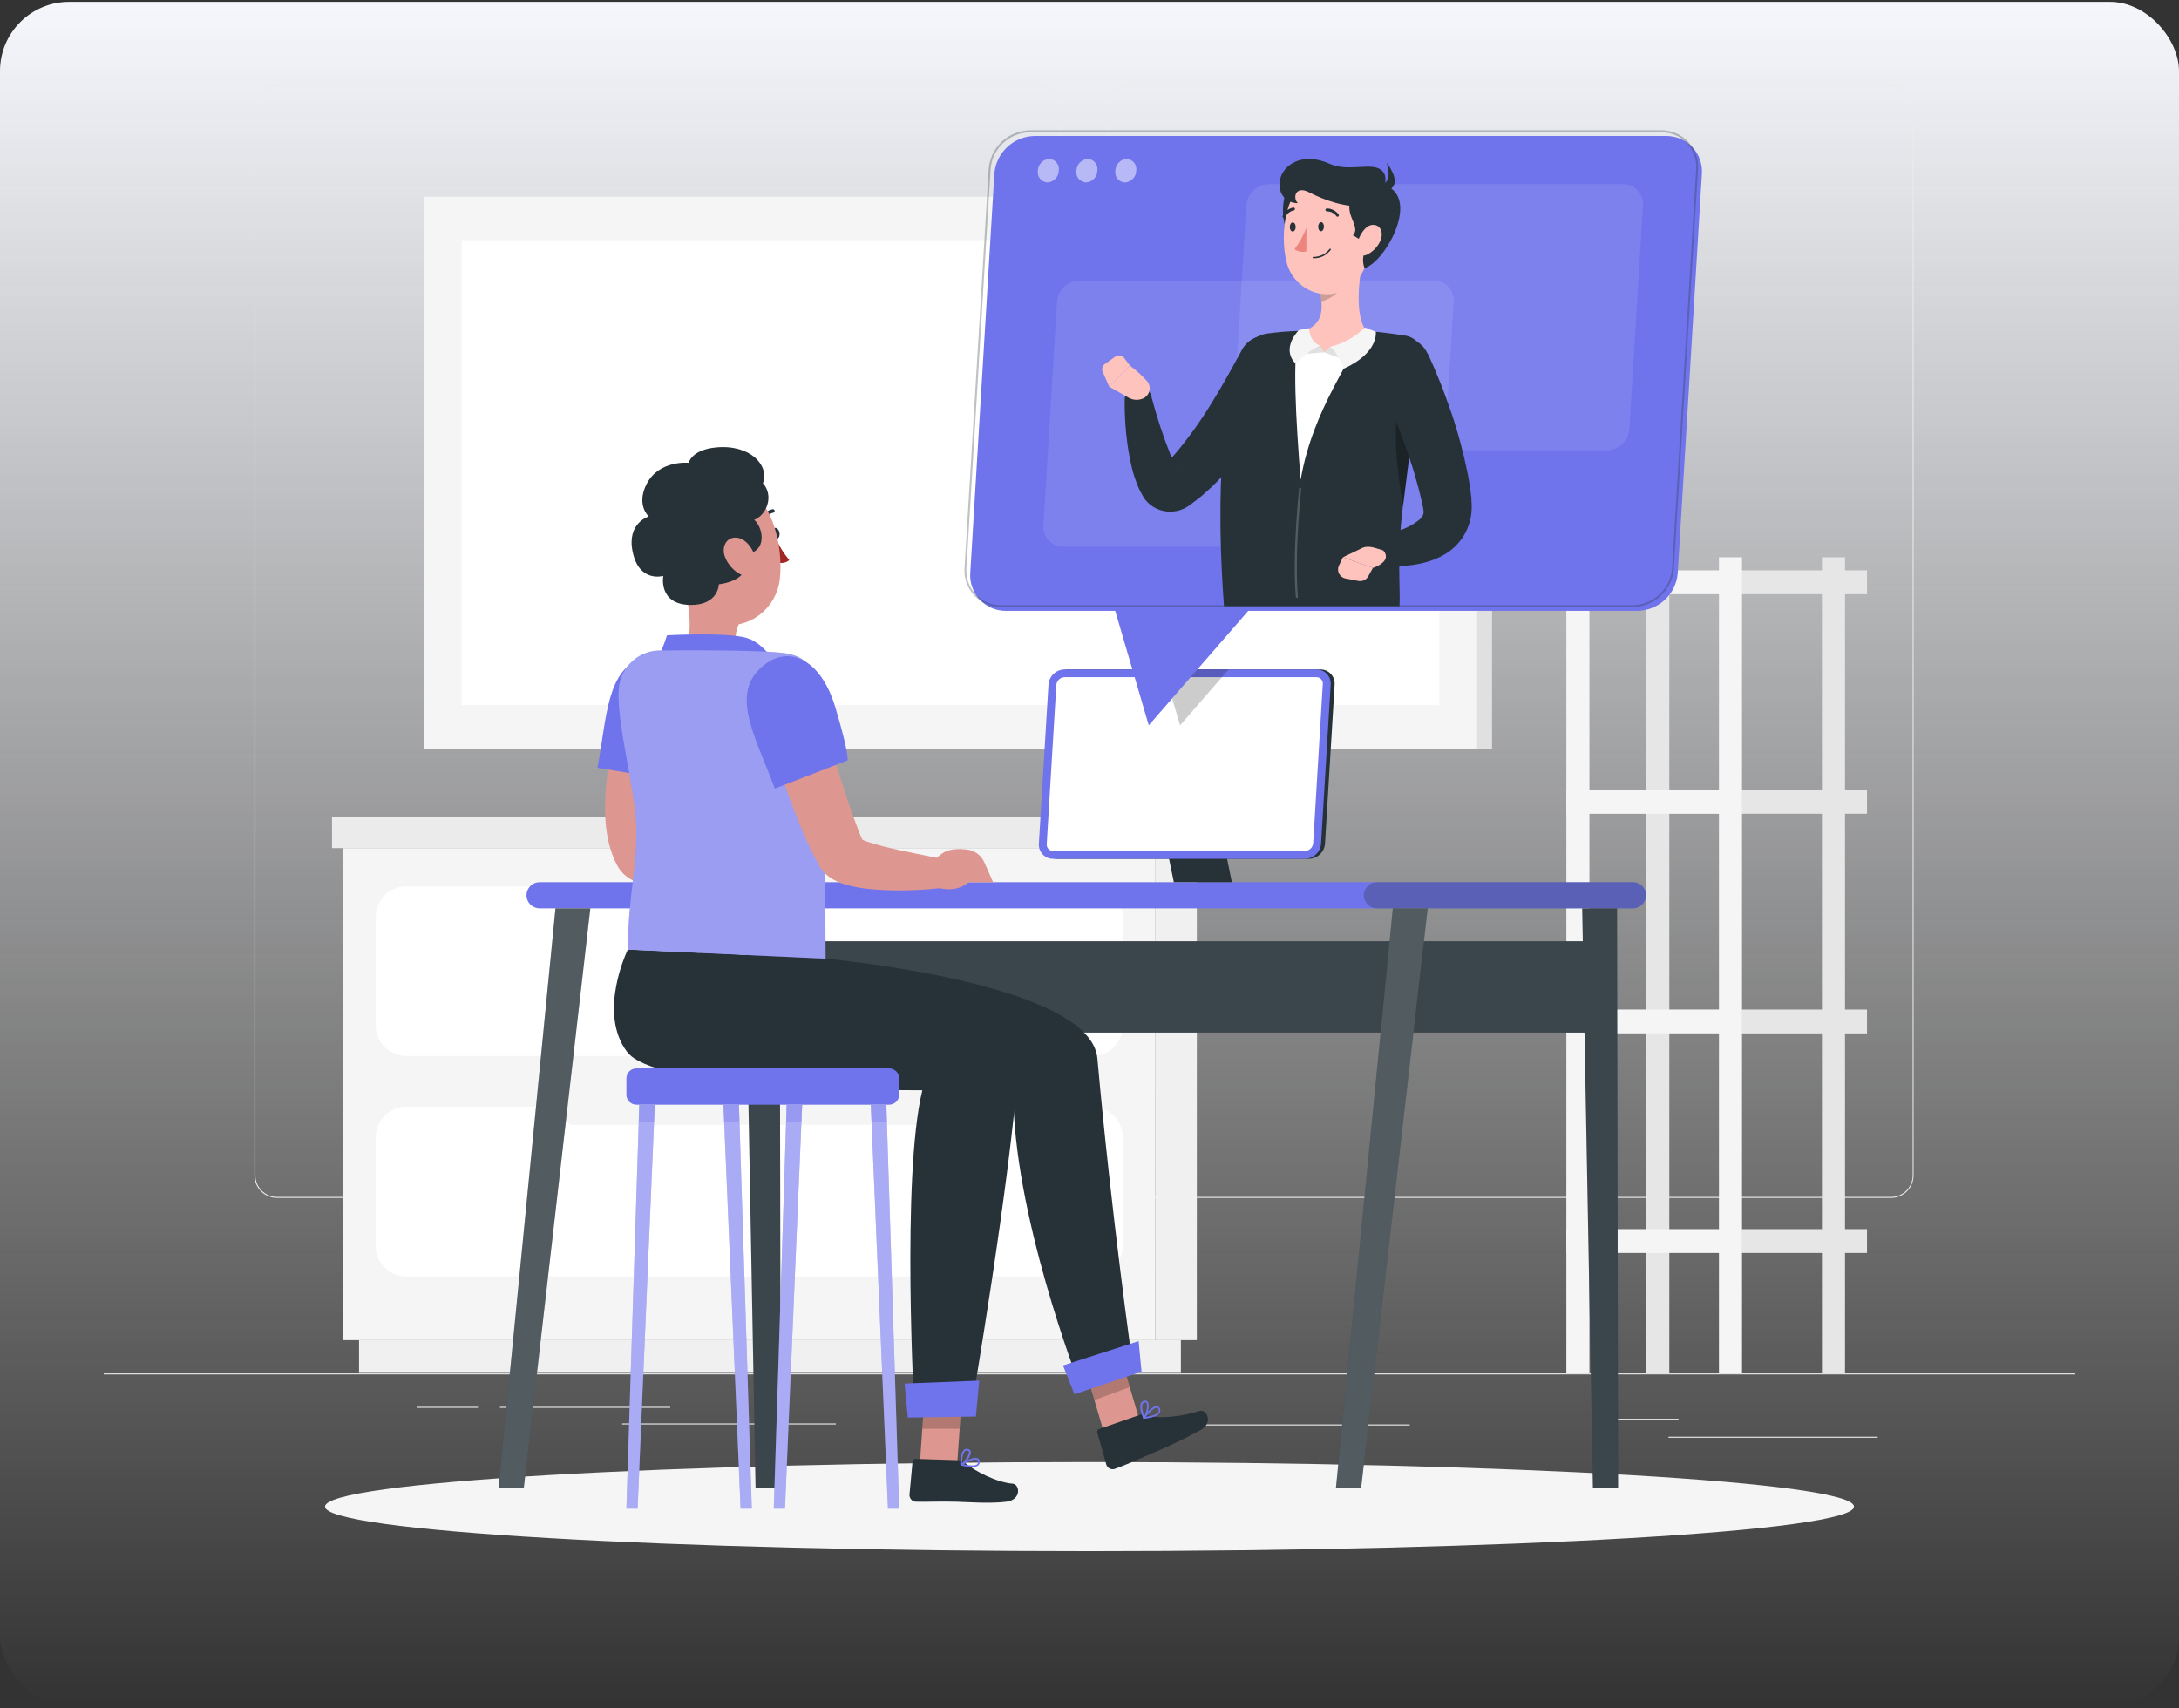 <svg width="630" height="494" viewBox="0 0 630 494" fill="none" xmlns="http://www.w3.org/2000/svg">
<rect x="0" y="0" width="630" height="494" fill="#333333" stroke="none"/>
<rect y="0.538" width="630" height="492.64" rx="20" fill="url(#paint0_linear_2489_428)"/>
<mask id="mask0_2489_428" style="mask-type:alpha" maskUnits="userSpaceOnUse" x="0" y="0" width="630" height="494">
<rect y="0.538" width="630" height="492.64" rx="20" fill="#F5F7FC"/>
</mask>
<g mask="url(#mask0_2489_428)">
<path d="M600 397.171H30V397.455H600V397.171Z" fill="#EBEBEB"/>
<path d="M542.886 415.481H482.386V415.766H542.886V415.481Z" fill="#EBEBEB"/>
<path d="M407.591 411.919H340.718V412.204H407.591V411.919Z" fill="#EBEBEB"/>
<path d="M485.305 410.281H463.428V410.565H485.305V410.281Z" fill="#EBEBEB"/>
<path d="M193.772 406.833H144.536V407.117H193.772V406.833Z" fill="#EBEBEB"/>
<path d="M138.186 406.833H120.584V407.117H138.186V406.833Z" fill="#EBEBEB"/>
<path d="M241.664 411.635H179.876V411.919H241.664V411.635Z" fill="#EBEBEB"/>
<path d="M300.18 346.416H80.058C78.333 346.413 76.68 345.727 75.462 344.509C74.244 343.291 73.56 341.64 73.56 339.918V31.031C73.575 29.319 74.266 27.683 75.482 26.477C76.699 25.271 78.343 24.593 80.058 24.59H300.18C301.907 24.59 303.562 25.274 304.783 26.493C306.004 27.712 306.69 29.364 306.69 31.088V339.918C306.69 341.642 306.004 343.294 304.783 344.513C303.562 345.732 301.907 346.416 300.18 346.416ZM80.058 24.817C78.409 24.82 76.829 25.476 75.664 26.641C74.499 27.806 73.845 29.385 73.845 31.031V339.918C73.845 341.564 74.499 343.143 75.664 344.308C76.829 345.473 78.409 346.129 80.058 346.132H300.18C301.83 346.129 303.412 345.473 304.578 344.309C305.745 343.144 306.402 341.565 306.405 339.918V31.031C306.402 29.384 305.745 27.805 304.578 26.641C303.412 25.476 301.83 24.82 300.18 24.817H80.058Z" fill="#EBEBEB"/>
<path d="M546.773 346.416H326.639C324.914 346.413 323.26 345.728 322.04 344.51C320.82 343.292 320.133 341.641 320.13 339.918V31.031C320.148 29.318 320.841 27.682 322.06 26.476C323.278 25.27 324.924 24.593 326.639 24.59H546.773C548.486 24.596 550.127 25.275 551.341 26.481C552.556 27.687 553.245 29.321 553.26 31.031V339.918C553.26 341.638 552.577 343.287 551.361 344.505C550.146 345.723 548.496 346.41 546.773 346.416ZM326.639 24.817C324.989 24.82 323.408 25.476 322.241 26.641C321.075 27.805 320.418 29.384 320.415 31.031V339.918C320.418 341.565 321.075 343.144 322.241 344.309C323.408 345.473 324.989 346.129 326.639 346.132H546.773C548.423 346.129 550.005 345.473 551.171 344.309C552.338 343.144 552.995 341.565 552.998 339.918V31.031C552.995 29.384 552.338 27.805 551.171 26.641C550.005 25.476 548.423 24.82 546.773 24.817H326.639Z" fill="#EBEBEB"/>
<path d="M334.049 387.543H346.031V245.259H334.049V387.543Z" fill="#F0F0F0"/>
<path d="M103.804 397.023L341.425 397.023V387.543H103.804V397.023Z" fill="#F0F0F0"/>
<path d="M334.049 245.259H99.21V387.543H334.049V245.259Z" fill="#F5F5F5"/>
<path d="M336.876 245.259H349.257V236.292H336.876V245.259Z" fill="#E0E0E0"/>
<path d="M336.877 236.292H95.995V245.259H336.877V236.292Z" fill="#EBEBEB"/>
<path d="M315.753 256.298H117.495C112.597 256.298 108.626 260.262 108.626 265.152V296.526C108.626 301.416 112.597 305.38 117.495 305.38H315.753C320.651 305.38 324.622 301.416 324.622 296.526V265.152C324.622 260.262 320.651 256.298 315.753 256.298Z" fill="white"/>
<path d="M315.753 320.038H117.495C112.597 320.038 108.626 324.002 108.626 328.891V360.266C108.626 365.156 112.597 369.12 117.495 369.12H315.753C320.651 369.12 324.622 365.156 324.622 360.266V328.891C324.622 324.002 320.651 320.038 315.753 320.038Z" fill="white"/>
<path d="M165.58 261.544H267.678C268.793 261.544 269.696 260.643 269.696 259.53V256.833C269.696 255.721 268.793 254.819 267.678 254.819H165.58C164.466 254.819 163.562 255.721 163.562 256.833V259.53C163.562 260.643 164.466 261.544 165.58 261.544Z" fill="#F5F5F5"/>
<path d="M165.58 325.284H267.678C268.793 325.284 269.696 324.382 269.696 323.269V320.572C269.696 319.46 268.793 318.558 267.678 318.558H165.58C164.466 318.558 163.562 319.46 163.562 320.572V323.269C163.562 324.382 164.466 325.284 165.58 325.284Z" fill="#F5F5F5"/>
<path d="M539.797 291.94H503.659V298.837H539.797V291.94Z" fill="#E6E6E6"/>
<path d="M475.968 397.171H482.637L482.637 161.15H475.968L475.968 397.171Z" fill="#E6E6E6"/>
<path d="M452.872 298.825H503.67V291.929H452.872V298.825Z" fill="#F5F5F5"/>
<path d="M539.797 355.44H503.659V362.337H539.797V355.44Z" fill="#E6E6E6"/>
<path d="M452.872 362.337H503.67V355.441H452.872V362.337Z" fill="#F5F5F5"/>
<path d="M539.797 164.928H503.659V171.825H539.797V164.928Z" fill="#E6E6E6"/>
<path d="M452.872 171.824H503.67V164.928H452.872V171.824Z" fill="#F5F5F5"/>
<path d="M539.797 228.428H503.659V235.325H539.797V228.428Z" fill="#E6E6E6"/>
<path d="M452.872 235.336H503.67V228.44H452.872V235.336Z" fill="#F5F5F5"/>
<path d="M526.767 397.171H533.436V161.15H526.767V397.171Z" fill="#E6E6E6"/>
<path d="M496.99 397.171H503.659L503.659 161.15H496.99L496.99 397.171Z" fill="#F5F5F5"/>
<path d="M452.872 397.171H459.541L459.541 161.15H452.872L452.872 397.171Z" fill="#F5F5F5"/>
<path d="M130.195 216.502L431.383 216.502V56.875L130.195 56.875V216.502Z" fill="#E0E0E0"/>
<path d="M122.591 216.502L427.085 216.502V56.875L122.591 56.875V216.502Z" fill="#F5F5F5"/>
<path d="M416.164 203.916V69.45L133.489 69.45V203.916L416.164 203.916Z" fill="white"/>
<path d="M315 448.563C437.074 448.563 536.035 442.796 536.035 435.681C536.035 428.566 437.074 422.799 315 422.799C192.926 422.799 93.965 428.566 93.965 435.681C93.965 442.796 192.926 448.563 315 448.563Z" fill="#F5F5F5"/>
<path d="M472.115 262.683H156.015C155.01 262.68 154.046 262.279 153.334 261.569C152.623 260.859 152.222 259.897 152.219 258.893C152.222 257.889 152.623 256.927 153.334 256.217C154.046 255.507 155.01 255.107 156.015 255.104H472.115C473.121 255.107 474.084 255.507 474.796 256.217C475.507 256.927 475.908 257.889 475.911 258.893C475.908 259.897 475.507 260.859 474.796 261.569C474.084 262.279 473.121 262.68 472.115 262.683Z" fill="#6F73EC"/>
<path opacity="0.3" d="M472.115 262.683H398.118C397.112 262.68 396.148 262.279 395.437 261.569C394.725 260.859 394.324 259.897 394.321 258.893C394.324 257.889 394.725 256.927 395.437 256.217C396.148 255.507 397.112 255.107 398.118 255.104H472.115C473.121 255.107 474.085 255.507 474.796 256.217C475.507 256.927 475.908 257.889 475.911 258.893C475.908 259.897 475.507 260.859 474.796 261.569C474.085 262.279 473.121 262.68 472.115 262.683Z" fill="#263238"/>
<path d="M464.089 272.185H220.984V298.598H464.089V272.185Z" fill="#263238"/>
<path opacity="0.1" d="M464.089 272.185H220.984V298.598H464.089V272.185Z" fill="white"/>
<path d="M460.555 430.424H467.828L467.532 262.683H457.454L460.555 430.424Z" fill="#263238"/>
<path opacity="0.1" d="M460.555 430.424H467.828L467.532 262.683H457.454L460.555 430.424Z" fill="white"/>
<path d="M393.523 430.424H386.238L402.7 262.683H412.777L393.523 430.424Z" fill="#263238"/>
<path opacity="0.2" d="M393.523 430.424H386.238L402.7 262.683H412.777L393.523 430.424Z" fill="white"/>
<path d="M218.453 430.424H225.727L225.43 262.683H215.353L218.453 430.424Z" fill="#263238"/>
<path opacity="0.1" d="M218.453 430.424H225.727L225.43 262.683H215.353L218.453 430.424Z" fill="white"/>
<path d="M151.421 430.424H144.137L160.598 262.683H170.676L151.421 430.424Z" fill="#263238"/>
<path opacity="0.2" d="M151.421 430.424H144.137L160.598 262.683H170.676L151.421 430.424Z" fill="white"/>
<path d="M356.165 255.103H339.385L332.67 222.352H349.451L356.165 255.103Z" fill="#263238"/>
<path d="M378.43 248.355H305.629C305.063 248.361 304.502 248.25 303.981 248.029C303.46 247.807 302.991 247.48 302.603 247.068C302.215 246.657 301.917 246.169 301.727 245.636C301.538 245.104 301.461 244.538 301.502 243.974L304.284 197.964C304.37 196.786 304.895 195.682 305.756 194.87C306.617 194.059 307.751 193.6 308.935 193.583H381.747C382.313 193.579 382.873 193.691 383.393 193.913C383.914 194.135 384.382 194.462 384.77 194.873C385.157 195.285 385.455 195.772 385.645 196.304C385.835 196.836 385.913 197.401 385.874 197.964L383.092 243.974C383.004 245.154 382.477 246.258 381.614 247.069C380.751 247.879 379.615 248.338 378.43 248.355Z" fill="#263238"/>
<path d="M377.29 248.355H304.489C303.923 248.361 303.362 248.25 302.841 248.029C302.32 247.807 301.85 247.48 301.463 247.068C301.075 246.657 300.777 246.169 300.587 245.636C300.398 245.104 300.321 244.538 300.362 243.974L303.144 197.964C303.229 196.786 303.755 195.682 304.616 194.87C305.477 194.059 306.611 193.6 307.795 193.583H380.607C381.173 193.579 381.733 193.691 382.253 193.913C382.773 194.135 383.242 194.462 383.63 194.873C384.017 195.285 384.315 195.772 384.505 196.304C384.695 196.836 384.773 197.401 384.734 197.964L381.952 243.974C381.864 245.154 381.336 246.258 380.473 247.069C379.61 247.879 378.475 248.338 377.29 248.355Z" fill="#6F73EC"/>
<path d="M304.478 246.079C304.225 246.081 303.974 246.031 303.741 245.933C303.508 245.836 303.297 245.692 303.121 245.51C302.95 245.321 302.818 245.1 302.734 244.86C302.649 244.619 302.614 244.364 302.631 244.11L305.413 198.101C305.455 197.494 305.722 196.924 306.163 196.503C306.604 196.082 307.186 195.84 307.795 195.825H380.607C380.861 195.821 381.114 195.87 381.348 195.969C381.582 196.068 381.793 196.216 381.967 196.401C382.141 196.586 382.274 196.806 382.358 197.046C382.442 197.286 382.474 197.54 382.454 197.794L379.672 243.803C379.632 244.411 379.365 244.982 378.924 245.404C378.483 245.825 377.9 246.066 377.29 246.079H304.478Z" fill="white"/>
<path opacity="0.2" d="M336.455 193.583L341.186 209.754L355.23 193.583H336.455Z" fill="black"/>
<path d="M223.287 154.322C223.401 155.198 223.948 155.858 224.529 155.813C225.111 155.767 225.476 155.016 225.362 154.14C225.248 153.264 224.7 152.604 224.13 152.649C223.56 152.695 223.184 153.469 223.287 154.322Z" fill="#263238"/>
<path d="M224.245 155.63C225.271 157.902 226.598 160.026 228.189 161.946C226.935 163.209 224.644 162.697 224.644 162.697L224.245 155.63Z" fill="#A02724"/>
<path d="M220.38 150.988C220.293 151.004 220.205 151.004 220.118 150.988C219.991 150.932 219.891 150.831 219.838 150.703C219.785 150.576 219.783 150.433 219.833 150.305C220.129 149.547 220.606 148.872 221.221 148.339C221.837 147.806 222.573 147.43 223.367 147.244C223.434 147.232 223.502 147.234 223.568 147.249C223.634 147.264 223.696 147.292 223.751 147.331C223.806 147.37 223.853 147.42 223.889 147.477C223.925 147.534 223.949 147.598 223.96 147.665C223.983 147.8 223.952 147.94 223.873 148.053C223.794 148.166 223.674 148.243 223.538 148.268C222.916 148.418 222.342 148.719 221.864 149.143C221.387 149.568 221.022 150.104 220.802 150.703C220.76 150.781 220.7 150.848 220.626 150.897C220.553 150.947 220.468 150.978 220.38 150.988Z" fill="#263238"/>
<path d="M197.455 168.058L204.295 173.292L213.631 180.428C213.119 181.5 212.81 182.657 212.719 183.842C212.389 186.459 212.058 188.394 217.883 189.998C218.502 190.146 219.065 190.468 219.506 190.926C219.947 191.384 220.246 191.958 220.369 192.582C220.597 194.129 219.65 195.996 214.27 196.917C209.058 197.695 203.734 196.79 199.073 194.334C196.793 193.196 196.793 191.83 197.751 189.52C200.624 182.954 199.233 174.578 197.455 168.058Z" fill="#DE9790"/>
<path d="M189.6 191.591C190.914 189.068 191.997 186.433 192.838 183.716C192.838 183.716 210.166 182.772 215.888 184.479C221.611 186.186 225.168 193.583 225.168 193.583L189.6 191.591Z" fill="#6F73EC"/>
<path d="M196.85 204.462C196.428 205.737 195.961 207.296 195.516 208.729L194.228 213.168C193.43 216.126 192.655 219.097 192.051 222.055C191.408 224.949 190.917 227.874 190.58 230.818C190.229 233.523 190.145 236.256 190.329 238.978C190.397 240.129 190.572 241.272 190.854 242.392C190.922 242.619 190.979 242.869 191.059 243.086L191.287 243.7C191.233 243.59 191.172 243.484 191.105 243.382C190.988 243.215 190.863 243.056 190.728 242.904C190.582 242.728 190.413 242.571 190.227 242.437C189.999 242.278 189.965 242.3 190.01 242.357C190.344 242.597 190.703 242.799 191.082 242.961C191.595 243.188 192.222 243.416 192.849 243.632C194.137 244.064 195.562 244.463 197.033 244.85C202.915 246.329 209.333 247.478 215.592 248.81L215.387 256.696C212.043 257.142 208.68 257.419 205.309 257.527C201.888 257.651 198.464 257.594 195.049 257.356C193.241 257.235 191.441 257.015 189.657 256.696C188.722 256.525 187.753 256.332 186.727 256.048C185.547 255.744 184.401 255.32 183.307 254.784C182.497 254.395 181.732 253.918 181.027 253.362C180.527 252.965 180.066 252.523 179.648 252.042C179.386 251.733 179.143 251.41 178.918 251.074C178.804 250.881 178.679 250.688 178.576 250.494L178.428 250.221L177.641 248.616C177.402 248.082 177.208 247.558 177.003 247.023C176.284 245.031 175.764 242.973 175.452 240.878C174.312 232.969 175.213 225.913 176.399 219.051C177.037 215.637 177.789 212.223 178.679 208.98C179.135 207.33 179.613 205.68 180.126 204.052C180.639 202.425 181.187 200.855 181.848 199.068L196.85 204.462Z" fill="#DE9790"/>
<path d="M186.305 190.18C197.078 187.335 203.474 196.143 199.826 210.664C196.178 225.185 194.958 225.731 194.958 225.731L172.739 222.033C175.475 207.808 175.259 193.082 186.305 190.18Z" fill="#6F73EC"/>
<path d="M221.109 245.658L219.434 245.51C214.668 245.51 213.848 246.807 210.918 249.527L209.778 255.513C217.473 259.439 221.6 255.126 221.611 255.126H228.736L226.228 249.436C225.79 248.407 225.085 247.514 224.185 246.85C223.285 246.186 222.223 245.774 221.109 245.658Z" fill="#DE9790"/>
<path d="M194.513 156.734C196.451 167.102 197.055 173.27 203.006 177.901C211.944 184.854 224.256 178.243 225.464 167.454C226.547 157.747 223.184 142.418 212.445 139.699C210.05 139.108 207.545 139.13 205.161 139.761C202.776 140.392 200.589 141.613 198.802 143.311C197.015 145.008 195.686 147.128 194.936 149.474C194.186 151.82 194.041 154.317 194.513 156.734Z" fill="#DE9790"/>
<path d="M215.09 160.353C222.5 159.762 220.334 151.966 218.043 150.339C221.52 149.019 223.914 143.511 220.574 139.733C222.534 134.623 216.926 128.467 207.087 129.388C199.905 130.048 199.107 133.838 199.107 133.838C199.107 133.838 190.5 132.939 186.921 140.029C183.866 146.106 187.571 149.349 187.571 149.349C187.571 149.349 181.141 151.215 182.919 159.591C184.812 168.627 191.766 166.533 191.766 166.533C191.766 166.533 190.204 174.817 199.609 174.931C207.737 175.033 207.84 168.957 207.84 168.957C207.84 168.957 218.373 167.978 215.09 160.353Z" fill="#263238"/>
<path d="M209.573 160.956C210.404 163.18 212.027 165.02 214.133 166.123C216.846 167.511 218.921 164.632 218.442 161.673C218.009 159.022 215.694 155.619 212.833 155.46C209.972 155.301 208.558 158.202 209.573 160.956Z" fill="#DE9790"/>
<path d="M320.096 417.393L330.23 413.285L323.071 388.989L312.937 393.086L320.096 417.393Z" fill="#DE9790"/>
<path opacity="0.2" d="M316.414 404.875L326.651 401.12L323.071 388.989L312.937 393.086L316.414 404.875Z" fill="black"/>
<path d="M329.353 409.234L317.759 413.251C317.661 413.281 317.571 413.329 317.493 413.394C317.414 413.459 317.349 413.539 317.302 413.628C317.254 413.718 317.224 413.817 317.215 413.918C317.205 414.019 317.216 414.121 317.246 414.218L319.868 423.573C320.036 424.054 320.388 424.451 320.846 424.676C321.304 424.902 321.833 424.939 322.319 424.779C326.32 423.299 327.939 422.503 332.887 420.363C337.757 418.33 342.52 416.051 347.159 413.535C351.024 411.259 348.698 407.379 346.817 408.016C342.36 409.518 335.053 410.497 331.348 409.222C330.7 409.004 329.998 409.008 329.353 409.234Z" fill="#263238"/>
<path d="M238.7 277.226C238.7 277.226 315.296 284.054 317.28 306.051C321.27 350.809 327.392 393.962 327.392 393.962L311.808 399.652C311.808 399.652 292.736 350.49 292.986 315.44C270.893 309.215 212.799 318.353 203.303 301.34C194.912 286.319 202.277 275.53 202.277 275.53L238.7 277.226Z" fill="#263238"/>
<path d="M310.645 403.191L330.048 396.648L329.204 387.828L307.328 394.861L310.645 403.191Z" fill="#6F73EC"/>
<path d="M333.627 409.701C332.694 410 331.731 410.194 330.755 410.281C330.705 410.287 330.655 410.279 330.61 410.257C330.565 410.234 330.528 410.199 330.504 410.156C330.479 410.115 330.465 410.067 330.465 410.019C330.465 409.971 330.479 409.924 330.504 409.883C330.755 409.541 332.989 406.537 334.414 406.583C334.577 406.592 334.735 406.642 334.875 406.727C335.014 406.813 335.13 406.931 335.212 407.072C335.36 407.273 335.452 407.509 335.479 407.757C335.505 408.005 335.464 408.256 335.36 408.483C334.953 409.088 334.336 409.522 333.627 409.701ZM331.347 409.701C333.32 409.428 334.665 408.904 334.973 408.255C335.037 408.107 335.059 407.943 335.037 407.783C335.015 407.622 334.949 407.471 334.847 407.345C334.812 407.272 334.757 407.21 334.689 407.166C334.62 407.121 334.541 407.097 334.46 407.095C333.639 407.06 332.225 408.529 331.29 409.701H331.347Z" fill="#6F73EC"/>
<path d="M330.812 410.269C330.771 410.281 330.727 410.281 330.686 410.269C330.645 410.262 330.605 410.245 330.571 410.219C330.537 410.194 330.51 410.16 330.493 410.121C330.493 409.996 329.182 407.117 329.866 405.752C329.954 405.577 330.081 405.425 330.237 405.306C330.393 405.188 330.574 405.107 330.766 405.069C330.976 404.999 331.203 405.002 331.411 405.079C331.618 405.155 331.793 405.3 331.906 405.49C332.533 406.537 331.747 409.211 330.937 410.178C330.906 410.221 330.862 410.252 330.812 410.269ZM330.812 405.604C330.715 405.637 330.625 405.689 330.549 405.758C330.472 405.826 330.411 405.909 330.367 406.002C329.957 406.81 330.458 408.54 330.835 409.507C331.462 408.437 331.918 406.446 331.507 405.763C331.427 405.638 331.291 405.49 330.926 405.569L330.812 405.604Z" fill="#6F73EC"/>
<path d="M265.866 424.619L276.696 424.107L278.463 398.582L267.633 399.094L265.866 424.619Z" fill="#DE9790"/>
<path d="M276.947 422.264L264.68 421.877C264.578 421.869 264.476 421.882 264.379 421.914C264.282 421.946 264.192 421.996 264.115 422.063C264.038 422.13 263.974 422.211 263.928 422.302C263.883 422.393 263.855 422.492 263.848 422.594L262.948 432.256C262.938 432.512 262.98 432.768 263.071 433.008C263.161 433.249 263.298 433.469 263.474 433.656C263.65 433.843 263.861 433.994 264.095 434.099C264.33 434.205 264.583 434.263 264.84 434.27C269.115 434.327 271.156 434.145 276.548 434.27C279.865 434.372 286.397 434.862 290.946 434.27C295.495 433.678 294.799 429.229 292.816 429.058C288.13 428.683 281.849 425.451 278.851 422.936C278.312 422.5 277.64 422.263 276.947 422.264Z" fill="#263238"/>
<path d="M280.8 424.278C279.82 424.222 278.85 424.062 277.904 423.8C277.856 423.79 277.812 423.765 277.778 423.729C277.744 423.693 277.721 423.648 277.712 423.599C277.704 423.551 277.71 423.501 277.73 423.455C277.75 423.41 277.783 423.372 277.824 423.345C278.178 423.106 281.335 421.069 282.658 421.661C282.808 421.726 282.938 421.828 283.038 421.958C283.138 422.087 283.203 422.239 283.228 422.401C283.294 422.64 283.295 422.893 283.231 423.133C283.167 423.373 283.04 423.591 282.863 423.766C282.266 424.194 281.528 424.377 280.8 424.278ZM278.611 423.448C280.549 423.903 282.031 423.892 282.521 423.448C282.633 423.328 282.712 423.18 282.748 423.02C282.784 422.86 282.776 422.694 282.726 422.537C282.716 422.458 282.685 422.383 282.637 422.32C282.589 422.256 282.526 422.205 282.453 422.173C281.7 421.832 279.853 422.685 278.52 423.448H278.611Z" fill="#6F73EC"/>
<path d="M277.915 423.812C277.874 423.822 277.831 423.822 277.79 423.812C277.753 423.788 277.723 423.756 277.701 423.719C277.679 423.681 277.667 423.639 277.665 423.595C277.665 423.47 277.516 420.329 278.645 419.305C278.793 419.161 278.975 419.056 279.174 419C279.373 418.944 279.583 418.94 279.785 418.987C280.003 418.999 280.211 419.084 280.374 419.228C280.538 419.373 280.647 419.568 280.686 419.783C280.891 420.978 279.192 423.197 278.086 423.812C278.032 423.834 277.97 423.834 277.915 423.812ZM279.546 419.476C279.443 419.469 279.341 419.484 279.244 419.519C279.148 419.554 279.06 419.609 278.987 419.681C278.314 420.284 278.166 422.082 278.166 423.095C279.135 422.321 280.275 420.625 280.138 419.84C280.138 419.692 280.024 419.521 279.66 419.464L279.546 419.476Z" fill="#6F73EC"/>
<path opacity="0.2" d="M267.633 399.094L278.474 398.582L277.448 413.183L266.652 413.171L267.633 399.094Z" fill="black"/>
<path d="M213.255 276.008C213.255 276.008 295.791 288.606 294.48 307.576C292.12 341.716 280.652 408.437 280.652 408.437L264.395 408.665C264.395 408.665 260.553 340.225 266.675 315.28C246.372 315.28 189.098 314.575 181.289 304.162C172.648 292.657 181.529 274.574 181.529 274.574L213.255 276.008Z" fill="#263238"/>
<path d="M262.48 409.939L282.156 409.632L283.125 399.253L261.534 400.096L262.48 409.939Z" fill="#6F73EC"/>
<path d="M227.79 189.031C221.143 187.734 191.173 188.109 191.173 188.109C188.177 188.027 185.259 189.07 182.997 191.032C180.734 192.994 179.291 195.731 178.952 198.704C177.903 207.933 183.774 228.554 183.979 239.069C184.23 251.985 181.756 257.22 181.506 274.608L238.699 277.226C238.699 242.255 237.172 213.304 235.792 199.421C235.302 194.539 234.436 190.317 227.79 189.031Z" fill="#6F73EC"/>
<path opacity="0.3" d="M227.79 189.031C221.143 187.734 191.173 188.109 191.173 188.109C188.177 188.027 185.259 189.07 182.997 191.032C180.734 192.994 179.291 195.731 178.952 198.704C177.903 207.933 183.774 228.554 183.979 239.069C184.23 251.985 181.756 257.22 181.506 274.608L238.699 277.226C238.699 242.255 237.172 213.304 235.792 199.421C235.302 194.539 234.436 190.317 227.79 189.031Z" fill="white"/>
<path d="M235.622 200.047C237.412 206.192 239.213 212.508 241.071 218.676C242.929 224.844 244.833 231.046 246.976 236.884C247.501 238.375 248.116 239.763 248.618 241.197L249.496 243.211L249.61 243.462V243.587V243.655V243.575C249.412 243.224 249.167 242.902 248.88 242.619C248.492 242.244 248.344 242.21 248.31 242.21C248.564 242.439 248.858 242.62 249.176 242.745C249.734 243.013 250.31 243.245 250.898 243.439C252.186 243.883 253.634 244.281 255.104 244.679C261.067 246.193 267.576 247.354 273.914 248.708L273.709 256.594C270.306 257.052 266.882 257.33 263.449 257.425C259.975 257.558 256.496 257.494 253.03 257.231C251.186 257.1 249.352 256.864 247.535 256.526C246.577 256.344 245.585 256.116 244.514 255.809C243.243 255.453 242.018 254.949 240.866 254.307C239.947 253.781 239.104 253.134 238.358 252.384C237.788 251.797 237.298 251.139 236.899 250.426L236.511 249.709L235.223 247.274C234.47 245.681 233.65 244.076 232.943 242.494C231.541 239.296 230.309 236.133 229.078 232.958C227.847 229.783 226.798 226.608 225.738 223.421C223.629 217.014 221.725 210.676 220.038 204.075L235.622 200.047Z" fill="#DE9790"/>
<path d="M219.377 193.708C227.197 185.742 237.195 190.089 241.493 204.474C245.791 218.858 245.015 219.905 245.015 219.905L224.005 228.042C219.046 214.34 211.374 201.822 219.377 193.708Z" fill="#6F73EC"/>
<path d="M279.5 245.658L277.825 245.51C273.059 245.51 272.25 246.807 269.32 249.527L268.18 255.513C275.875 259.439 280.002 255.126 280.002 255.126H287.138L284.619 249.436C284.183 248.406 283.478 247.512 282.578 246.847C281.677 246.182 280.614 245.772 279.5 245.658Z" fill="#DE9790"/>
<path d="M184.014 319.446H257.065C258.671 319.446 259.972 318.147 259.972 316.544V311.855C259.972 310.253 258.671 308.953 257.065 308.953H184.014C182.408 308.953 181.107 310.253 181.107 311.855V316.544C181.107 318.147 182.408 319.446 184.014 319.446Z" fill="#6F73EC"/>
<path d="M184.345 436.261H181.107L184.835 319.434H189.315L184.345 436.261Z" fill="#6F73EC"/>
<path opacity="0.4" d="M184.345 436.261H181.107L184.835 319.434H189.315L184.345 436.261Z" fill="white"/>
<path d="M214.121 436.261H217.359L213.642 319.434H209.162L214.121 436.261Z" fill="#6F73EC"/>
<path opacity="0.4" d="M214.121 436.261H217.359L213.642 319.434H209.162L214.121 436.261Z" fill="white"/>
<path d="M226.958 436.261H223.72L227.448 319.434H231.928L226.958 436.261Z" fill="#6F73EC"/>
<path opacity="0.4" d="M226.958 436.261H223.72L227.448 319.434H231.928L226.958 436.261Z" fill="white"/>
<path d="M256.734 436.261H259.972L256.256 319.434H251.775L256.734 436.261Z" fill="#6F73EC"/>
<path opacity="0.4" d="M256.734 436.261H259.972L256.256 319.434H251.775L256.734 436.261Z" fill="white"/>
<g opacity="0.3">
<path d="M184.835 319.434H189.315L189.098 324.396H184.675L184.835 319.434Z" fill="#6F73EC"/>
<path d="M213.791 324.396H209.368L209.163 319.434H213.631L213.791 324.396Z" fill="#6F73EC"/>
<path d="M231.917 319.434L231.712 324.396H227.289L227.448 319.434H231.917Z" fill="#6F73EC"/>
<path d="M256.416 324.396H251.981L251.776 319.434H256.256L256.416 324.396Z" fill="#6F73EC"/>
</g>
<path d="M473.46 176.638H290.866C289.447 176.653 288.041 176.374 286.736 175.819C285.431 175.263 284.255 174.443 283.283 173.411C282.312 172.379 281.565 171.157 281.09 169.823C280.616 168.488 280.424 167.069 280.526 165.657L287.492 50.298C287.711 47.342 289.031 44.575 291.191 42.543C293.352 40.51 296.197 39.359 299.165 39.316H481.714C483.132 39.301 484.539 39.58 485.844 40.136C487.149 40.691 488.325 41.511 489.296 42.543C490.268 43.575 491.015 44.797 491.489 46.132C491.964 47.467 492.156 48.885 492.053 50.298L485.077 165.702C484.85 168.641 483.534 171.39 481.386 173.412C479.238 175.435 476.412 176.585 473.46 176.638Z" fill="#6F73EC"/>
<path d="M315.296 152.251L332.134 209.754L382.089 152.251H315.296Z" fill="#6F73EC"/>
<path opacity="0.1" d="M464.556 130.219H362.23C361.434 130.228 360.645 130.071 359.913 129.76C359.181 129.449 358.522 128.989 357.977 128.411C357.431 127.832 357.012 127.147 356.746 126.399C356.479 125.65 356.371 124.855 356.427 124.063L360.337 59.401C360.46 57.745 361.2 56.193 362.411 55.054C363.622 53.914 365.217 53.269 366.881 53.245H469.207C470.006 53.228 470.798 53.378 471.535 53.687C472.271 53.995 472.934 54.454 473.481 55.035C474.028 55.615 474.447 56.304 474.71 57.056C474.974 57.808 475.076 58.607 475.01 59.401L471.1 124.063C470.977 125.72 470.238 127.271 469.027 128.41C467.815 129.55 466.221 130.195 464.556 130.219Z" fill="white"/>
<path opacity="0.1" d="M409.814 158.112H307.476C306.681 158.118 305.894 157.961 305.163 157.649C304.432 157.337 303.774 156.877 303.23 156.299C302.686 155.72 302.268 155.036 302.002 154.288C301.736 153.541 301.628 152.746 301.685 151.955L305.595 87.294C305.717 85.639 306.455 84.089 307.664 82.95C308.873 81.811 310.465 81.164 312.127 81.137H414.465C415.262 81.122 416.053 81.274 416.788 81.583C417.523 81.892 418.185 82.351 418.731 82.931C419.276 83.511 419.694 84.2 419.957 84.951C420.22 85.703 420.321 86.501 420.256 87.294L416.346 151.955C416.224 153.61 415.486 155.16 414.277 156.299C413.068 157.438 411.476 158.085 409.814 158.112Z" fill="white"/>
<g opacity="0.5">
<path d="M306.119 49.353C306.098 50.227 305.751 51.061 305.146 51.693C304.541 52.325 303.721 52.708 302.847 52.767C302.432 52.746 302.026 52.639 301.655 52.452C301.284 52.264 300.957 52.001 300.694 51.679C300.432 51.357 300.24 50.983 300.132 50.583C300.024 50.182 300.001 49.763 300.066 49.353C300.091 48.481 300.44 47.649 301.044 47.019C301.649 46.388 302.466 46.003 303.337 45.939C303.753 45.959 304.159 46.067 304.53 46.255C304.901 46.442 305.228 46.705 305.49 47.027C305.753 47.349 305.944 47.723 306.053 48.123C306.161 48.524 306.184 48.943 306.119 49.353Z" fill="white"/>
<path d="M317.28 49.353C317.256 50.226 316.909 51.059 316.304 51.69C315.699 52.321 314.881 52.705 314.008 52.767C313.592 52.748 313.184 52.642 312.812 52.455C312.44 52.268 312.111 52.005 311.847 51.683C311.584 51.361 311.391 50.987 311.282 50.585C311.173 50.184 311.15 49.764 311.215 49.353C311.241 48.481 311.59 47.649 312.194 47.019C312.798 46.388 313.615 46.003 314.487 45.939C314.902 45.96 315.309 46.067 315.68 46.255C316.052 46.442 316.38 46.705 316.643 47.027C316.906 47.348 317.099 47.722 317.208 48.122C317.318 48.523 317.342 48.942 317.28 49.353Z" fill="white"/>
<path d="M328.52 49.353C328.499 50.227 328.152 51.061 327.547 51.693C326.942 52.325 326.122 52.708 325.248 52.767C324.833 52.746 324.427 52.639 324.056 52.452C323.685 52.264 323.358 52.001 323.095 51.679C322.833 51.357 322.641 50.983 322.533 50.583C322.425 50.182 322.402 49.763 322.467 49.353C322.492 48.481 322.841 47.649 323.445 47.019C324.05 46.388 324.867 46.003 325.738 45.939C326.154 45.959 326.56 46.067 326.931 46.255C327.302 46.442 327.629 46.705 327.891 47.027C328.154 47.349 328.345 47.723 328.453 48.123C328.562 48.524 328.584 48.943 328.52 49.353Z" fill="white"/>
</g>
<path opacity="0.3" d="M472.046 175.569H289.498C288.041 175.58 286.597 175.291 285.257 174.718C283.918 174.146 282.711 173.303 281.713 172.243C280.715 171.183 279.948 169.928 279.459 168.558C278.97 167.187 278.771 165.731 278.873 164.28L285.85 48.921C286.069 45.893 287.418 43.057 289.63 40.973C291.842 38.889 294.756 37.709 297.797 37.666H480.3C481.757 37.654 483.201 37.944 484.541 38.516C485.88 39.089 487.087 39.931 488.085 40.992C489.083 42.052 489.85 43.306 490.339 44.677C490.827 46.047 491.027 47.504 490.925 48.955L483.959 164.314C483.738 167.335 482.393 170.165 480.189 172.247C477.985 174.33 475.08 175.514 472.046 175.569ZM297.797 38.246C294.897 38.282 292.116 39.403 290.004 41.388C287.893 43.374 286.606 46.078 286.397 48.966L279.42 164.325C279.319 165.7 279.505 167.08 279.966 168.379C280.427 169.678 281.153 170.867 282.098 171.871C283.043 172.876 284.187 173.673 285.457 174.214C286.726 174.754 288.095 175.026 289.475 175.011H472.046C474.946 174.973 477.726 173.851 479.836 171.866C481.947 169.881 483.235 167.178 483.446 164.291L490.412 48.932C490.51 47.554 490.32 46.17 489.854 44.869C489.389 43.567 488.657 42.377 487.707 41.372C486.756 40.368 485.607 39.571 484.332 39.033C483.057 38.495 481.684 38.227 480.3 38.246H297.797Z" fill="#263238"/>
<path d="M373.197 108.131C372.421 109.77 371.715 111.169 370.917 112.683C370.119 114.196 369.321 115.562 368.5 116.985C366.824 119.818 365.08 122.675 363.21 125.337C362.268 126.703 361.303 128.057 360.315 129.4C359.277 130.72 358.297 132.063 357.191 133.349C355.034 136.014 352.707 138.538 350.226 140.905C349.599 141.52 348.915 142.043 348.253 142.692C347.597 143.306 346.905 143.88 346.179 144.41L343.99 146.06L343.317 146.527C343.02 146.715 342.711 146.886 342.394 147.039C341.768 147.339 341.11 147.568 340.433 147.722C339.095 148.034 337.704 148.045 336.361 147.753C335.018 147.462 333.757 146.876 332.67 146.038C332.13 145.613 331.637 145.132 331.199 144.604L330.891 144.194L330.743 143.989L330.686 143.898L330.481 143.534L329.66 142.055C329.409 141.577 329.238 141.122 329.033 140.655C328.315 138.938 327.728 137.169 327.277 135.363C326.484 132.073 325.928 128.73 325.613 125.36C325.28 122.079 325.135 118.781 325.18 115.482C325.204 114.547 325.562 113.65 326.19 112.955C326.818 112.26 327.674 111.811 328.604 111.69C329.534 111.569 330.476 111.784 331.261 112.296C332.047 112.808 332.623 113.583 332.886 114.481V114.617C334.397 120.417 336.266 126.118 338.484 131.687C338.991 132.866 339.581 134.007 340.251 135.101C340.399 135.329 340.547 135.602 340.695 135.796L341.128 136.319L341.231 136.456L341.174 136.365L341.049 136.194C340.87 135.961 340.663 135.75 340.433 135.568C339.978 135.202 339.449 134.938 338.883 134.794C338.315 134.674 337.729 134.674 337.161 134.794C336.866 134.856 336.579 134.952 336.306 135.079C336.158 135.079 336.033 135.227 335.896 135.295C335.759 135.363 335.554 135.534 335.702 135.409L337.127 134.02C337.606 133.588 338.073 133.064 338.541 132.564C339.008 132.063 339.487 131.574 339.943 131.039C343.701 126.539 347.123 121.769 350.18 116.768C351.742 114.231 353.281 111.647 354.74 109.03L356.94 105.092L359.026 101.246L359.14 101.041C360.13 99.273 361.765 97.955 363.705 97.362C365.645 96.77 367.739 96.948 369.55 97.86C371.362 98.772 372.75 100.348 373.425 102.257C374.1 104.167 374.01 106.263 373.174 108.108L373.197 108.131Z" fill="#263238"/>
<path d="M326.252 114.982L320.7 111.807L326.673 105.718C328.424 107.013 330.047 108.473 331.518 110.077C331.865 110.444 332.121 110.887 332.265 111.37C332.409 111.854 332.438 112.364 332.35 112.861C332.261 113.357 332.057 113.826 331.755 114.23C331.452 114.634 331.059 114.961 330.606 115.186C329.918 115.505 329.162 115.653 328.404 115.617C327.645 115.582 326.907 115.364 326.252 114.982Z" fill="#FFC3BD"/>
<path d="M319.435 105.286L322.456 103.135C322.848 102.85 323.338 102.731 323.818 102.803C324.298 102.876 324.73 103.134 325.021 103.522L326.674 105.718L320.7 111.807L318.819 107.528C318.648 107.14 318.616 106.706 318.728 106.298C318.84 105.89 319.09 105.532 319.435 105.286Z" fill="#FFC3BD"/>
<path d="M361.238 103.033C361.691 101.546 362.545 100.212 363.708 99.178C364.87 98.144 366.296 97.45 367.828 97.172C370.041 96.684 372.284 96.342 374.542 96.148C381.342 95.883 388.151 96.005 394.937 96.512C398.494 96.751 402.13 97.252 405.026 97.73H405.128C406.662 97.984 408.032 98.834 408.938 100.095C409.844 101.356 410.212 102.924 409.962 104.455C408.537 112.672 404.353 126.965 403.897 140.45C403.293 158.158 403.567 168.354 403.259 172.622L357.602 171.745C354.421 128.467 358.377 112.831 361.238 103.033Z" fill="white"/>
<path d="M406.348 97.058H406.2C403.145 96.557 399.36 96.022 395.564 95.772L393.534 95.658C391.539 103.897 379.649 117.758 376.047 138.766C374.656 121.206 373.584 102.85 375.625 95.692C372.398 95.79 369.179 96.06 365.981 96.5C364.289 96.882 362.729 97.705 361.46 98.884C360.19 100.064 359.256 101.558 358.753 103.215C355.949 111.454 350.591 129.912 353.885 175.295H404.627C404.957 170.743 403.772 161.184 405.607 146.47C407.374 132.222 409.916 112.831 411.41 104.17C411.677 102.558 411.295 100.905 410.347 99.573C409.399 98.24 407.961 97.336 406.348 97.058Z" fill="#263238"/>
<path opacity="0.2" d="M374.964 172.928C374.887 172.931 374.812 172.905 374.755 172.854C374.697 172.803 374.662 172.732 374.656 172.655C373.584 159.853 375.591 141.474 375.614 141.281C375.618 141.242 375.63 141.204 375.649 141.17C375.668 141.135 375.693 141.105 375.724 141.081C375.755 141.056 375.79 141.038 375.828 141.028C375.866 141.017 375.905 141.014 375.944 141.019C376.024 141.027 376.097 141.067 376.148 141.128C376.199 141.19 376.224 141.269 376.218 141.349C376.218 141.531 374.189 159.864 375.26 172.598C375.265 172.638 375.262 172.678 375.25 172.717C375.239 172.755 375.22 172.791 375.194 172.822C375.169 172.853 375.137 172.878 375.101 172.896C375.066 172.915 375.027 172.926 374.987 172.928H374.964Z" fill="white"/>
<path opacity="0.3" d="M404.558 115.073C402.677 123.585 403.68 135.375 405.698 146.129C407.192 134.055 409.232 118.384 410.726 108.689C408.639 107.3 406.052 108.279 404.558 115.073Z" fill="black"/>
<path d="M375.511 96.091C381.428 94.793 382.454 91.152 382.032 87.123C381.928 86.117 381.764 85.118 381.542 84.13L388.929 78.099L394.367 73.684C392.885 80.216 391.255 92.131 395.723 96.58C395.723 96.58 392.075 102.555 381.929 101.826C373.357 101.212 375.511 96.091 375.511 96.091Z" fill="#FFC3BD"/>
<path d="M384.506 100.324L382.864 101.872L388.108 103.841L387.424 101.849L384.506 100.324Z" fill="#E0E0E0"/>
<path d="M388.519 106.617C388.519 106.617 386.455 101.417 384.506 100.313C388.34 99.4 391.852 97.46 394.663 94.703L397.775 95.943C397.775 95.943 398.756 101.974 388.519 106.617Z" fill="#F5F5F5"/>
<path d="M381.633 99.915L382.864 101.872L377.346 102.35L378.452 100.609L381.633 99.915Z" fill="#E0E0E0"/>
<path d="M374.576 105.149C376.598 102.999 378.987 101.227 381.633 99.914C378.634 99.027 378.452 94.907 378.452 94.907L375.545 95.465C375.545 95.465 370.21 100.643 374.576 105.149Z" fill="#F5F5F5"/>
<path opacity="0.2" d="M381.542 84.119C381.763 85.11 381.927 86.113 382.032 87.124C384.79 86.623 388.484 83.71 388.872 80.921C389.003 79.987 389.029 79.04 388.952 78.099L381.542 84.119Z" fill="black"/>
<path d="M372.57 54.337C369.925 57.581 370.176 69.313 375.773 69.45C381.37 69.587 377.38 48.42 372.57 54.337Z" fill="#263238"/>
<path d="M396.681 62.873C396.122 71.76 396.236 76.984 391.745 81.581C384.996 88.489 374.052 84.517 371.943 75.675C370.062 67.709 371.293 54.52 379.991 50.912C381.891 50.101 383.968 49.792 386.021 50.017C388.075 50.242 390.036 50.992 391.714 52.194C393.393 53.397 394.732 55.012 395.602 56.883C396.472 58.753 396.843 60.816 396.681 62.873Z" fill="#FFC3BD"/>
<path d="M392.303 55.476C386.706 61.018 393.979 65.08 391.163 68.062C396.441 70.816 394.503 72.841 394.503 72.841C393.957 74.357 393.957 76.015 394.503 77.53C400.454 76.005 411.501 56.272 399.439 53.245C392.223 56.454 392.303 55.476 392.303 55.476Z" fill="#263238"/>
<path d="M394.595 59.458C389.294 60.278 382.625 57.751 378.486 55.612C374.348 53.472 373.744 57.512 375.272 58.742C372.615 58.833 369.252 56.739 370.085 52.061C370.848 47.794 376.446 43.754 384.414 47.361C390.057 49.911 397.011 46.553 399.725 49.501C402.438 52.448 398.129 58.901 394.595 59.458Z" fill="#263238"/>
<path d="M398.22 53.666C401.777 53.2 401.925 50.958 400.933 47.032C404.775 52.483 403.213 54.156 400.933 55.476C398.391 54.622 398.22 53.666 398.22 53.666Z" fill="#263238"/>
<path d="M399.075 69.689C398.286 71.428 396.91 72.834 395.187 73.661C392.987 74.651 391.87 72.625 392.463 70.247C392.999 68.096 394.743 65.001 397.023 65.024C399.303 65.046 400.067 67.493 399.075 69.689Z" fill="#FFC3BD"/>
<path d="M382.784 65.558C382.784 66.275 382.396 66.867 381.929 66.878C381.462 66.89 381.12 66.298 381.12 65.558C381.12 64.819 381.507 64.249 381.975 64.249C382.442 64.249 382.784 64.83 382.784 65.558Z" fill="#263238"/>
<path d="M374.622 65.626C374.622 66.355 374.234 66.935 373.755 66.947C373.277 66.958 372.9 66.366 372.912 65.638C372.923 64.909 373.288 64.329 373.767 64.329C374.246 64.329 374.622 64.909 374.622 65.626Z" fill="#263238"/>
<path d="M377.7 65.877C376.847 68.093 375.697 70.184 374.28 72.09C374.771 72.435 375.331 72.669 375.921 72.777C376.511 72.885 377.118 72.864 377.7 72.716V65.877Z" fill="#ED847E"/>
<path d="M380.573 74.662C381.4 74.57 382.199 74.306 382.92 73.889C383.64 73.472 384.265 72.91 384.756 72.238C384.787 72.192 384.797 72.135 384.785 72.08C384.773 72.026 384.741 71.978 384.694 71.948C384.647 71.918 384.59 71.907 384.535 71.919C384.481 71.931 384.433 71.964 384.403 72.011C383.854 72.726 383.146 73.304 382.335 73.699C381.524 74.094 380.632 74.296 379.729 74.287C379.701 74.287 379.673 74.292 379.648 74.303C379.622 74.314 379.599 74.33 379.58 74.351C379.56 74.371 379.546 74.395 379.536 74.421C379.526 74.447 379.522 74.475 379.524 74.503C379.524 74.531 379.529 74.558 379.54 74.584C379.551 74.61 379.568 74.633 379.588 74.652C379.608 74.671 379.632 74.686 379.658 74.695C379.685 74.705 379.712 74.709 379.74 74.708C380.037 74.662 380.31 74.662 380.573 74.662Z" fill="#263238"/>
<path d="M386.74 62.679C386.812 62.675 386.88 62.647 386.934 62.599C386.98 62.567 387.018 62.525 387.047 62.477C387.076 62.429 387.095 62.376 387.102 62.321C387.11 62.265 387.106 62.209 387.09 62.155C387.075 62.101 387.049 62.051 387.014 62.008C386.622 61.469 386.108 61.031 385.513 60.73C384.918 60.429 384.26 60.274 383.594 60.278C383.539 60.282 383.485 60.297 383.436 60.323C383.387 60.348 383.344 60.383 383.309 60.426C383.274 60.468 383.247 60.517 383.232 60.57C383.216 60.623 383.211 60.678 383.218 60.733C383.229 60.847 383.284 60.952 383.371 61.026C383.458 61.1 383.571 61.138 383.685 61.131C384.214 61.126 384.737 61.25 385.208 61.492C385.678 61.734 386.083 62.087 386.387 62.52C386.429 62.573 386.483 62.615 386.544 62.642C386.605 62.67 386.673 62.683 386.74 62.679Z" fill="#263238"/>
<path d="M371.316 63.032C371.383 63.023 371.448 62.997 371.503 62.957C371.559 62.918 371.604 62.865 371.635 62.804C371.853 62.312 372.184 61.878 372.602 61.538C373.02 61.197 373.513 60.961 374.04 60.847C374.096 60.842 374.15 60.825 374.199 60.797C374.248 60.77 374.291 60.732 374.324 60.687C374.358 60.642 374.381 60.59 374.393 60.535C374.405 60.481 374.405 60.424 374.394 60.369C374.374 60.259 374.314 60.161 374.225 60.094C374.137 60.026 374.026 59.995 373.915 60.005C373.25 60.136 372.626 60.423 372.095 60.842C371.564 61.262 371.14 61.802 370.86 62.417C370.812 62.519 370.805 62.635 370.841 62.741C370.878 62.847 370.954 62.935 371.054 62.986C371.135 63.024 371.226 63.04 371.316 63.032Z" fill="#263238"/>
<path d="M412.766 102.202C414.157 105.126 415.32 107.892 416.46 110.737C417.6 113.582 418.614 116.484 419.629 119.385C421.62 125.3 423.226 131.336 424.44 137.457C424.702 139.039 424.998 140.586 425.192 142.214L425.34 143.42L425.42 144.023V144.33V144.751C425.534 145.928 425.534 147.114 425.42 148.291C425.156 150.866 424.268 153.339 422.832 155.494C421.486 157.469 419.719 159.12 417.657 160.331C415.939 161.338 414.09 162.104 412.162 162.607C410.446 163.076 408.691 163.388 406.918 163.54C403.575 163.855 400.204 163.721 396.897 163.142C396 162.991 395.183 162.534 394.587 161.849C393.99 161.164 393.65 160.293 393.626 159.385C393.602 158.477 393.894 157.59 394.454 156.874C395.013 156.157 395.804 155.658 396.692 155.46L397.102 155.369C398.242 155.107 399.736 154.789 401.013 154.447C402.289 154.106 403.589 153.708 404.797 153.309C406.907 152.635 408.864 151.552 410.554 150.123C411.001 149.709 411.342 149.194 411.546 148.621C411.627 148.219 411.627 147.805 411.546 147.403C411.508 147.096 411.451 146.792 411.375 146.493L410.965 144.638C410.703 143.34 410.326 141.997 409.984 140.677C409.278 138.003 408.48 135.329 407.568 132.643C406.656 129.957 405.721 127.283 404.729 124.609C403.737 121.935 402.688 119.26 401.628 116.643C400.568 114.025 399.451 111.271 398.391 108.779V108.665C397.538 106.767 397.476 104.608 398.218 102.664C398.959 100.72 400.445 99.149 402.346 98.298C404.248 97.447 406.411 97.385 408.358 98.126C410.306 98.866 411.879 100.349 412.732 102.247L412.766 102.202Z" fill="#263238"/>
<path d="M393.295 158.738L388.268 161.15L396.954 164.234C396.954 164.234 402.746 162.391 399.941 159.181L398.379 158.692C395.871 157.873 394.64 157.964 393.295 158.738Z" fill="#FFC3BD"/>
<path d="M388.94 167.273L392.759 168.001C393.305 168.101 393.869 168.029 394.371 167.794C394.874 167.56 395.291 167.175 395.564 166.692L396.955 164.2L388.268 161.15L387.128 163.529C386.951 163.888 386.858 164.284 386.857 164.684C386.856 165.085 386.946 165.481 387.12 165.842C387.295 166.202 387.55 166.519 387.865 166.767C388.18 167.015 388.548 167.188 388.94 167.273Z" fill="#FFC3BD"/>
</g>
<defs>
<linearGradient id="paint0_linear_2489_428" x1="315" y1="0.538" x2="315" y2="493.178" gradientUnits="userSpaceOnUse">
<stop stop-color="#F5F7FC"/>
<stop offset="1" stop-color="white" stop-opacity="0"/>
</linearGradient>
</defs>
</svg>
